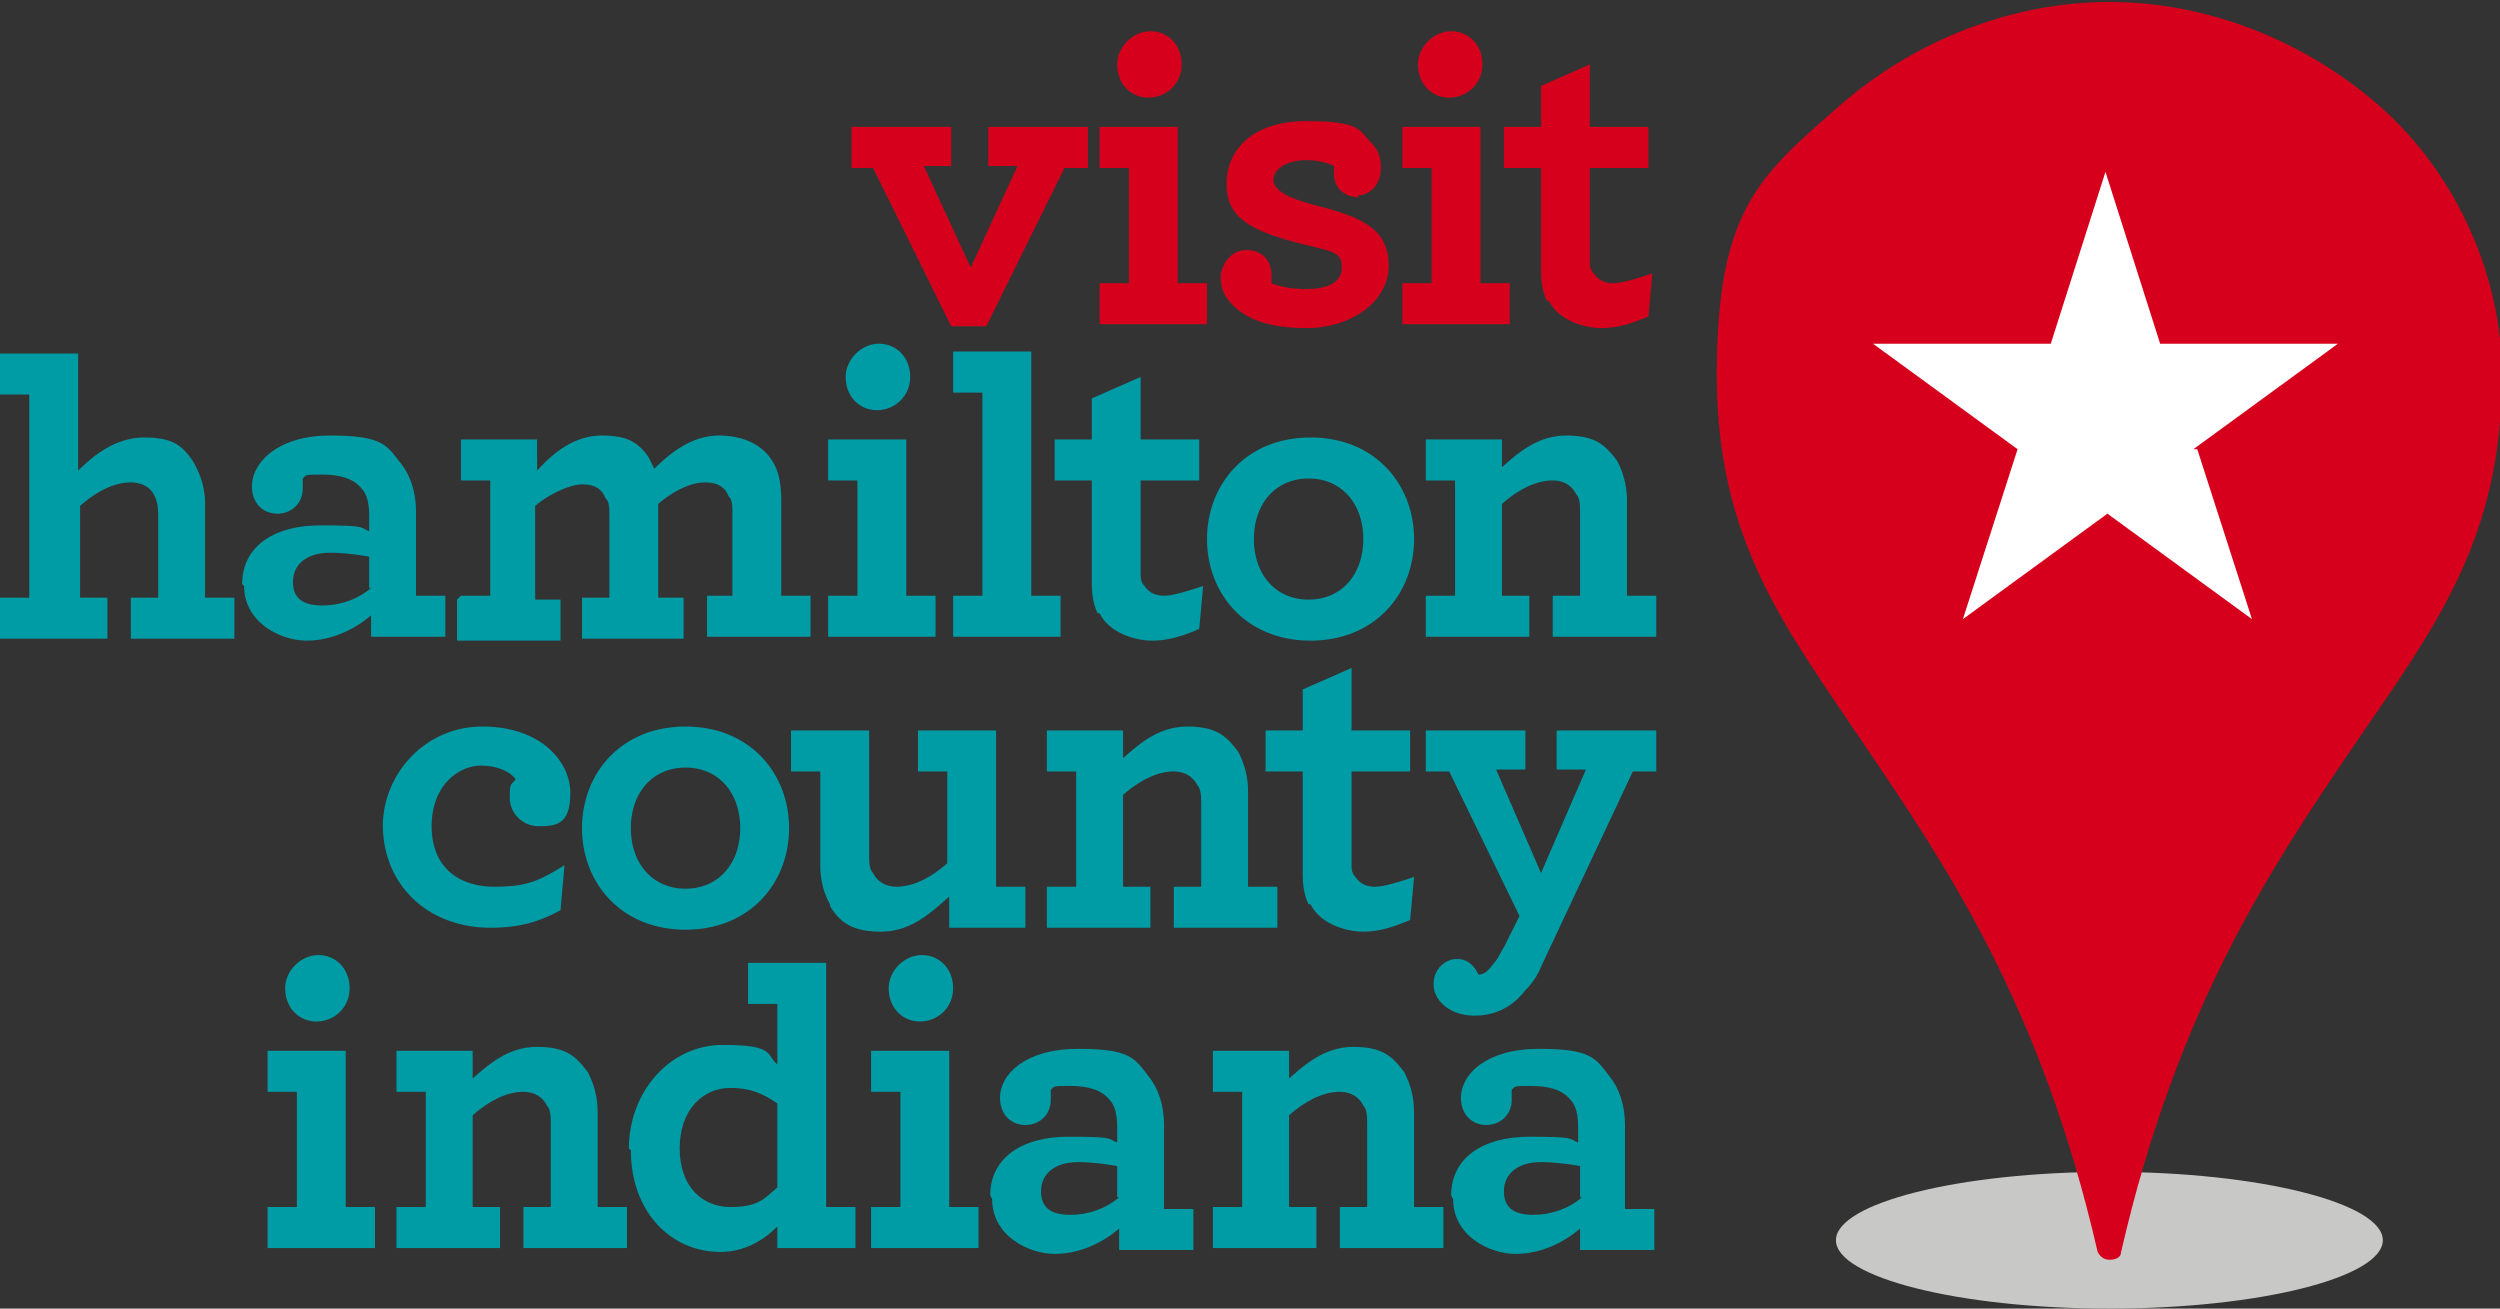 <svg xmlns="http://www.w3.org/2000/svg" xmlns:xlink="http://www.w3.org/1999/xlink" viewBox="0 0 128 67" xmlns:v="https://vecta.io/nano"><rect x="0" y="0" width="128" height="67" fill="#333333" stroke="none"/><path d="M122,63.5c0,1.9-6.3,3.5-14,3.5s-14-1.6-14-3.5,6.3-3.5,14-3.5,14,1.6,14,3.5Z" fill="#c8c9c7"/><path d="M44.8 8.6h-1.2V6.5h5.1v2h-1.4l2.4 5.2 2.4-5.2h-1.5v-2h5.1v2.1h-1.2l-4 8.1h-1.8l-4-8.1h0zm11.5 5.9h1.5V8.6h-1.5V6.5h4v8h1.5v2.1h-5.5v-2.1h0zm.9-11.2c0-.9.8-1.7 1.7-1.7s1.6.7 1.6 1.7S59.7 5 58.8 5s-1.6-.7-1.6-1.7zm12.4 6.8c-.8 0-1.3-.5-1.3-1.2v-.4c-.4-.2-.9-.3-1.4-.3-1.1 0-1.7.5-1.7 1s.6.9 2.1 1.3c2.4.6 3.8 1.2 3.8 3.1s-2 3.2-4.2 3.2-3.2-.6-3.8-1.2c-.4-.4-.6-.8-.6-1.4s.5-1.4 1.3-1.4 1.3.5 1.3 1.3v.4c.5.2 1.1.3 1.8.3 1 0 1.8-.3 1.8-1.1s-.4-.8-2-1.2c-2.8-.7-3.9-1.4-3.9-3.1s1.3-3.2 4.1-3.2 2.7.5 3.3 1.1c.4.4.5.8.5 1.3 0 .8-.5 1.4-1.2 1.4h0zm2.2 4.4h1.5V8.6h-1.5V6.5h4v8h1.5v2.1h-5.5v-2.1h0zm.8-11.2c0-.9.8-1.7 1.7-1.7s1.6.7 1.6 1.7S75.1 5 74.2 5s-1.6-.7-1.6-1.7zm6.6 12.1c-.2-.4-.3-.9-.3-1.6V8.6H77V6.5h1.9V4.4l2.5-1.1v3.2h3v2.1h-3v4.7c0 .3 0 .5.2.7.2.3.5.5 1 .5s1.4-.3 2-.5l-.2 2.2c-.7.3-1.5.6-2.4.6s-2.2-.4-2.7-1.4h0z" fill="#d6001c"/><g fill="#009ca6"><path d="M0 20.2v-2.1h4v6c.9-.9 2-1.7 3.4-1.7s1.9.4 2.4 1.1c.4.6.7 1.4.7 2.3v4.8H12v2.1H6.7v-2.1h1.4v-4.2c0-.6-.1-.9-.3-1.2s-.6-.5-1.1-.5c-.9 0-1.8.5-2.6 1.2v4.7h1.4v2.1H0v-2.1h1.5V20.2H0zm12.4 9.7c0-1.9 1.6-3 4-3s2 .1 2.5.3v-.8c0-.6-.1-1.1-.4-1.4-.4-.5-1.1-.7-2-.7s-.8 0-1 .2v.5c0 .8-.6 1.3-1.3 1.3s-1.3-.5-1.3-1.4c0-1.2 1.3-2.6 4-2.6s2.9.5 3.6 1.4c.5.6.8 1.5.8 2.5v4.3h1.5v2.1H19v-1.1c-.8.7-2 1.3-3.3 1.3s-3.2-.9-3.2-2.8h0zm6.5.2v-1.6c-.6-.1-1.3-.2-2-.2-1.2 0-1.9.6-1.9 1.5s.6 1.2 1.5 1.2 1.8-.3 2.5-.9h0zm4.7.4h1.5v-5.9h-1.5v-2.1h3.9v1.6c.8-.9 1.9-1.8 3.3-1.8s1.9.4 2.4 1.1l.3.6c.9-.9 2-1.7 3.3-1.7s2.3.5 2.8 1.4c.3.5.4 1.2.4 1.9v4.9h1.5v2.1h-5.3v-2.1h1.3v-4.2c0-.4 0-.7-.2-.9-.2-.5-.6-.7-1.2-.7-.8 0-1.7.5-2.4 1.1v4.8H35v2.1h-5.2v-2.1h1.4v-4.2c0-.4 0-.7-.2-.9-.2-.5-.6-.7-1.2-.7s-1.7.5-2.4 1.1v4.8h1.3v2.1h-5.3v-2.1h0zm18.8 0h1.5v-5.9h-1.5v-2.1h4v8h1.5v2.1h-5.5v-2.1h0zm.9-11.2c0-.9.8-1.7 1.7-1.7s1.6.7 1.6 1.7-.8 1.7-1.7 1.7-1.6-.7-1.6-1.7zm5.5 11.2h1.5V20.1h-1.5V18h4v12.5h1.5v2.1h-5.5v-2.1zm7.4.9c-.2-.4-.3-.9-.3-1.6v-5.2H54v-2.1h1.9v-2.1l2.5-1.1v3.2h3v2.1h-3v4.7c0 .3 0 .5.2.7.2.3.5.5 1 .5s1.4-.3 2-.5l-.2 2.2c-.7.3-1.5.6-2.4.6s-2.2-.4-2.7-1.4h0zm5.6-3.8c0-2.8 2-5.2 5.3-5.2s5.3 2.4 5.3 5.2-2 5.2-5.3 5.2-5.3-2.4-5.3-5.2zm8 0c0-1.8-1.1-3.1-2.8-3.1s-2.8 1.3-2.8 3.1 1.1 3.1 2.8 3.1 2.8-1.3 2.8-3.1zm6.9-3.5c1-.9 2-1.8 3.5-1.8s2 .5 2.6 1.3a4.34 4.34 0 0 1 .5 2.1v4.8h1.5v2.1h-5.3v-2.1h1.4v-4.2c0-.4 0-.8-.2-1-.2-.4-.6-.7-1.2-.7-.9 0-1.8.5-2.6 1.2v4.7h1.4v2.1H73v-2.1h1.5v-5.9H73v-2.1h3.9v1.6h0zM19.6 42.3c0-2.6 2.1-5.1 5.1-5.1s4.5 1.8 4.5 3.4-.7 1.7-1.6 1.7a1.47 1.47 0 0 1-1.5-1.5c0-.8.1-.6.3-.9-.2-.3-.8-.7-1.8-.7s-2.5.9-2.5 3.1 1.5 3.1 3.2 3.1 2.3-.3 3.6-1.1l-.2 2.3c-1.1.6-2.1.9-3.6.9-3.1 0-5.5-2.1-5.5-5.3zm10.2.1c0-2.8 2-5.2 5.3-5.2s5.3 2.4 5.3 5.2-2 5.2-5.3 5.2-5.3-2.4-5.3-5.2zm8.1 0c0-1.8-1.1-3.1-2.8-3.1s-2.8 1.3-2.8 3.1 1.1 3.1 2.8 3.1 2.8-1.3 2.8-3.1zm4.6 3.9c-.3-.5-.5-1.2-.5-2v-4.8h-1.5v-2.1h4v6.3c0 .4 0 .8.2 1 .2.4.6.7 1.2.7.9 0 1.8-.5 2.6-1.2v-4.7H47v-2.1h4v8h1.5v2.1h-3.9v-1.6c-1 .9-2 1.8-3.5 1.8s-2.1-.5-2.6-1.3zM57.3 39c1-.9 2-1.8 3.5-1.8s2 .5 2.6 1.3a4.34 4.34 0 0 1 .5 2.1v4.8h1.5v2.1h-5.3v-2.1h1.4v-4.2c0-.4 0-.8-.2-1-.2-.4-.6-.7-1.2-.7-.9 0-1.8.5-2.6 1.2v4.7h1.4v2.1h-5.3v-2.1h1.5v-5.9h-1.5v-2.1h3.9V39h0zm9.7 7.3c-.2-.4-.3-.9-.3-1.6v-5.2h-1.9v-2.1h1.9v-2.1l2.5-1.1v3.2h3v2.1h-3v4.7c0 .3 0 .5.2.7.2.3.5.5 1 .5s1.4-.3 2-.5l-.2 2.2c-.7.3-1.5.6-2.4.6s-2.2-.4-2.7-1.4h0zm8.5 5.7c-1.3 0-2.1-.8-2.1-1.6s.6-1.3 1.2-1.3.9.4 1.1.8c.3 0 .5-.2.8-.6.2-.2.3-.5.5-.8l.8-1.6-3.6-7.4H73v-2.1h5.1v2h-1.5l2.3 5.3 2.3-5.3h-1.5v-2h5.1v2.1h-1.2l-4.7 10c-.2.5-.5.9-.8 1.2-.7.9-1.6 1.3-2.6 1.3h0z"/><use xlink:href="#B"/><use xlink:href="#C"/><path d="M32.2 58.8c0-2.9 2.1-5.3 4.8-5.3s2.2.5 2.8 1v-3.1h-1.5v-2.1h4v12.5h1.5v2.1h-4v-1.1c-.7.7-1.7 1.3-2.9 1.3-2.6 0-4.6-2.1-4.6-5.2h0zm7.6 2v-4.3c-.7-.5-1.4-.8-2.4-.8-1.4 0-2.6 1.1-2.6 3.1s1.2 3 2.6 3 1.7-.4 2.4-1h0z"/><use xlink:href="#B" x="30.9"/><path d="M50.7 61.2c0-1.9 1.6-3 4-3s2 .1 2.5.3v-.8c0-.6-.1-1.1-.4-1.4-.4-.5-1.1-.7-2-.7s-.8 0-1 .2v.5c0 .8-.6 1.3-1.3 1.3s-1.3-.5-1.3-1.4c0-1.2 1.3-2.5 4-2.5s2.9.5 3.6 1.4c.5.6.8 1.5.8 2.5v4.3h1.5V64h-3.8v-1.1c-.8.7-2 1.3-3.3 1.3s-3.2-.9-3.2-2.8h0zm6.5.1v-1.6c-.6-.1-1.3-.2-2-.2-1.2 0-1.9.6-1.9 1.5s.6 1.2 1.5 1.2 1.8-.3 2.5-.9z"/><use xlink:href="#C" x="41.8"/><path d="M74.3 61.2c0-1.9 1.6-3 4-3s2 .1 2.5.3v-.8c0-.6-.1-1.1-.4-1.4-.4-.5-1.1-.7-2-.7s-.8 0-1 .2v.5c0 .8-.6 1.3-1.3 1.3s-1.3-.5-1.3-1.4c0-1.2 1.3-2.5 4-2.5s2.9.5 3.6 1.4c.5.6.8 1.5.8 2.5v4.3h1.5V64h-3.8v-1.1c-.8.7-2 1.3-3.3 1.3s-3.2-.9-3.2-2.8h0zm6.6.1v-1.6c-.6-.1-1.3-.2-2-.2-1.2 0-1.9.6-1.9 1.5s.6 1.2 1.5 1.2 1.8-.3 2.5-.9z"/></g><path d="M108 64.5c-.3 0-.5-.2-.6-.4-2.9-12.6-7.7-19.7-11.9-25.9-4.1-6.1-7.6-10.5-7.6-19S90.1 9 94.2 5.4C98.1 2 103.1.1 108 .1s9.9 1.9 13.8 5.3c4.1 3.6 6.3 8.9 6.3 13.8 0 8.5-3.5 13-7.6 19-4.2 6.2-9 13.3-11.9 25.9 0 .3-.3.4-.6.4z" fill="#d6001c"/><path d="M112.5,23l2.8,8.7-7.4-5.4-7.4,5.4,2.8-8.7-7.4-5.4h9.1l2.8-8.8,2.8,8.8h9.1l-7.4,5.4Z" fill="#fff"/><defs ><path id="B" d="M13.7 61.8h1.5v-5.9h-1.5v-2.1h4v8h1.5v2.1h-5.5v-2.1zm.9-11.2c0-.9.8-1.7 1.7-1.7s1.6.7 1.6 1.7-.8 1.7-1.7 1.7-1.6-.7-1.6-1.7z"/><path id="C" d="M24,55.4c1-.9,2-1.8,3.5-1.8s2,.5,2.6,1.3c.3.6.5,1.2.5,2.1v4.8h1.5v2.1h-5.3v-2.1h1.4v-4.2c0-.4,0-.8-.2-1-.2-.4-.6-.7-1.2-.7-.9,0-1.8.5-2.6,1.2v4.7h1.4v2.1h-5.3v-2.1h1.5v-5.9h-1.5v-2.1h3.9v1.6h0Z"/></defs></svg>